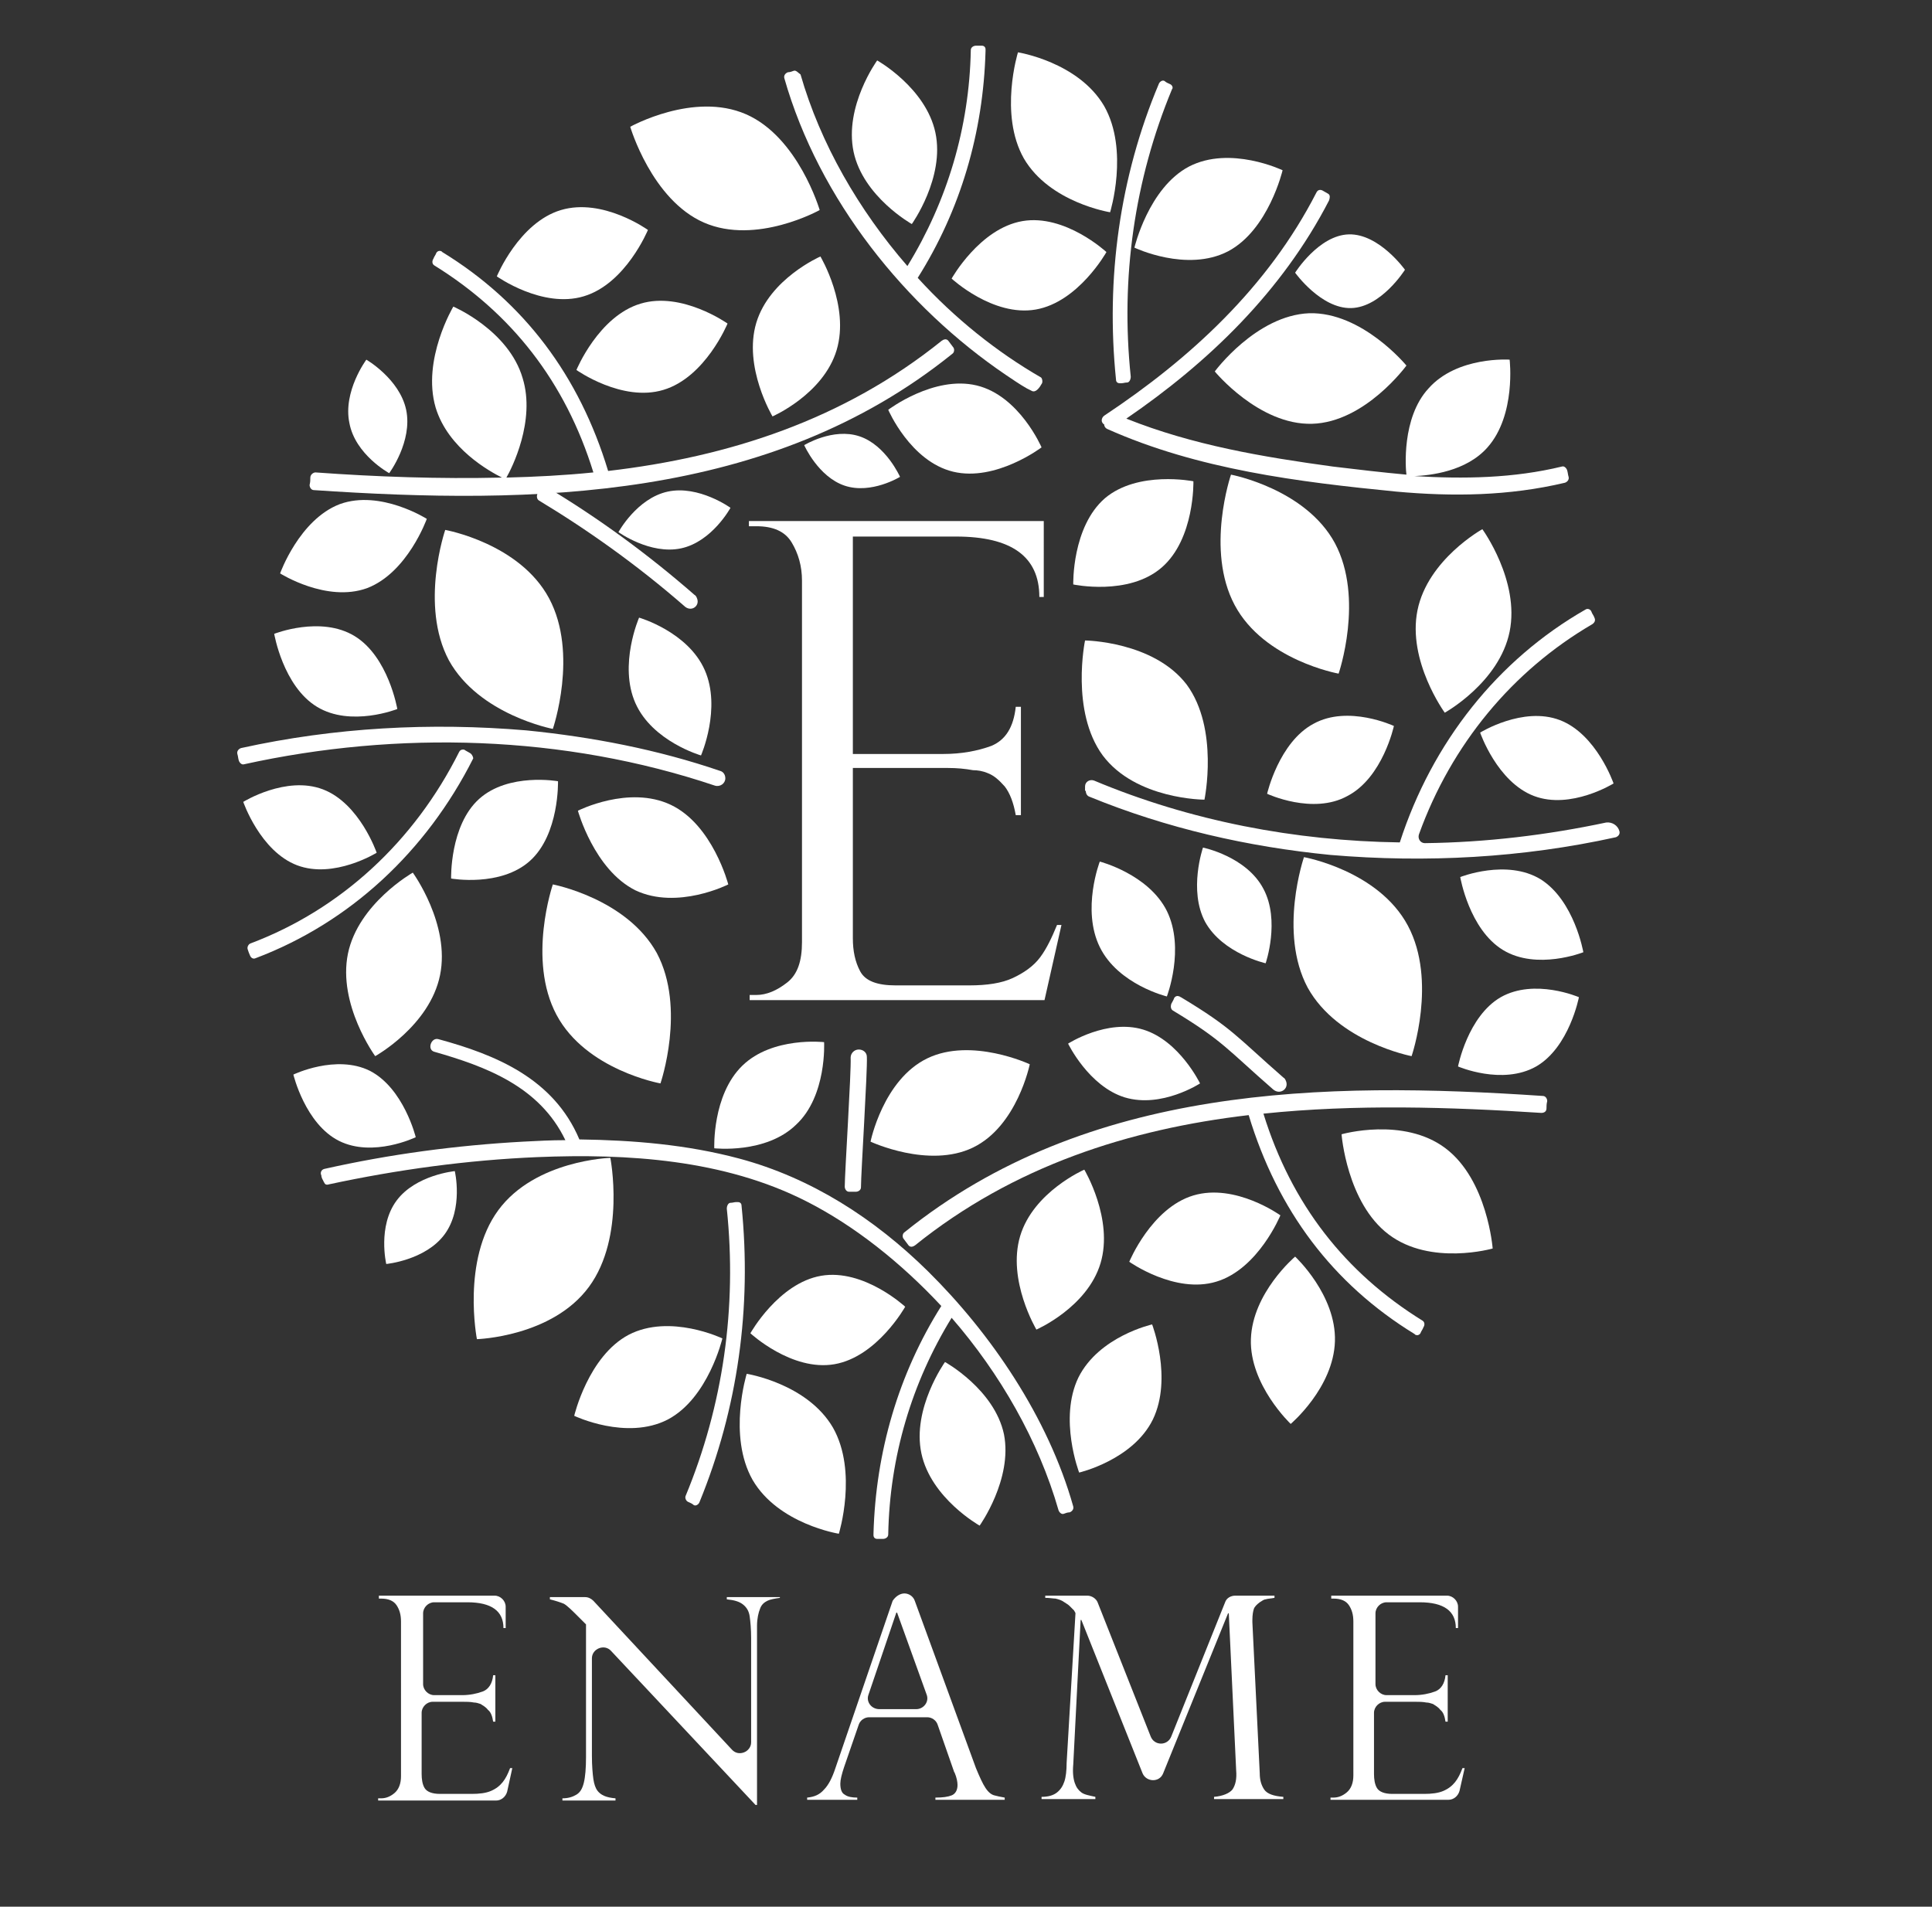 <svg xmlns="http://www.w3.org/2000/svg" xmlns:xlink="http://www.w3.org/1999/xlink" id="Laag_1" x="0px" y="0px" viewBox="0 0 262.1 258.7" style="enable-background:new 0 0 262.1 258.7;" xml:space="preserve"><rect x="0" y="0" width="262.1" height="258.7" fill="#333333" stroke="none"/><style type="text/css">	.st0{fill:#FFFFFF;}</style><g>	<path class="st0" d="M107.2,10.5L107.2,10.5C107.2,10.5,107.2,10.5,107.2,10.5C107.2,10.5,107.2,10.5,107.2,10.5z"></path>	<path class="st0" d="M113.8,208.1c0,0,2.6-8.4-0.8-14.4c-3.5-6-11.7-7.3-11.7-7.3s-2.6,8.4,0.8,14.4  C105.6,206.8,113.8,208.1,113.8,208.1z"></path>	<path class="st0" d="M128.2,184.8c0,0-4.5,6.3-3.2,12.4c1.3,6.1,7.9,9.8,7.9,9.8s4.5-6.3,3.3-12.4  C134.9,188.5,128.2,184.8,128.2,184.8z"></path>	<path class="st0" d="M67.6,164.2c-5,6.8-2.9,17.5-2.9,17.5s10.2-0.3,15.2-7.1c5-6.8,2.9-17.5,2.9-17.5S72.6,157.4,67.6,164.2z"></path>	<path class="st0" d="M75,120c0,0-3.5,10.2,0.5,17.7c4,7.5,14.1,9.3,14.1,9.3s3.5-10.2-0.5-17.7C85,121.9,75,120,75,120z"></path>	<path class="st0" d="M47.2,129.4c-1.4,6.9,3.7,13.9,3.7,13.9s7.4-4.1,8.8-11c1.4-6.9-3.7-13.9-3.7-13.9S48.6,122.6,47.2,129.4z"></path>	<path class="st0" d="M91,109.2c-5.7-2.7-12.6,0.8-12.6,0.8s2.2,8,7.8,10.8c5.7,2.7,12.6-0.8,12.6-0.8S96.7,111.9,91,109.2z"></path>	<path class="st0" d="M65,108.4c-4,3.6-3.8,10.8-3.8,10.8s6.7,1.2,10.7-2.4c4-3.6,3.8-10.8,3.8-10.8S69,104.8,65,108.4z"></path>	<path class="st0" d="M48.1,86.3c-4.6-2.8-10.9-0.3-10.9-0.3s1.2,7.1,5.8,9.9c4.6,2.8,10.9,0.3,10.9,0.3S52.7,89.1,48.1,86.3z"></path>	<path class="st0" d="M46.1,68.4c-5.5,2.1-8.1,9.4-8.1,9.4s6.3,4,11.8,2c5.5-2.1,8.1-9.4,8.1-9.4S51.6,66.4,46.1,68.4z"></path>	<path class="st0" d="M95.1,102.5c0,0,2.8-6.4,0.5-11.6c-2.3-5.2-8.9-7.1-8.9-7.1s-2.8,6.4-0.5,11.6  C88.5,100.6,95.1,102.5,95.1,102.5z"></path>	<path class="st0" d="M162.8,147c0,0-2.8-5.8-7.7-7.3c-4.9-1.5-10.2,1.9-10.2,1.9s2.8,5.8,7.7,7.3C157.6,150.4,162.8,147,162.8,147z  "></path>	<path class="st0" d="M171.7,130.7c0,0,2-5.8-0.3-10.1c-2.3-4.4-8.2-5.6-8.2-5.6s-2,5.8,0.3,10.1  C165.9,129.4,171.7,130.7,171.7,130.7z"></path>	<path class="st0" d="M90.6,192.6c5.5-2.9,7.4-11,7.4-11s-7.1-3.4-12.7-0.5c-5.5,2.9-7.4,11-7.4,11S85,195.5,90.6,192.6z"></path>	<path class="st0" d="M43.8,107.1c-5-1.9-10.8,1.7-10.8,1.7s2.3,6.7,7.3,8.6c5,1.9,10.8-1.7,10.8-1.7S48.8,109,43.8,107.1z"></path>	<path class="st0" d="M149.9,67.6c-4.5,3.9-4.3,11.7-4.3,11.7s7.5,1.6,12-2.3c4.5-3.9,4.3-11.7,4.3-11.7S154.4,63.8,149.9,67.6z"></path>	<path class="st0" d="M111.8,141.4c0,0-7-0.8-11.1,3.2c-4.1,4-3.8,11.2-3.8,11.2s7,0.8,11.1-3.2  C112.2,148.7,111.8,141.4,111.8,141.4z"></path>	<path class="st0" d="M46,154.8c4.6,2.3,10.4-0.5,10.4-0.5s-1.6-6.6-6.2-9c-4.6-2.3-10.4,0.5-10.4,0.5S41.4,152.5,46,154.8z"></path>	<path class="st0" d="M52.8,64.2c0,0,3.2-4.3,2.3-8.6c-0.9-4.2-5.4-6.8-5.4-6.8s-3.2,4.3-2.3,8.6C48.2,61.7,52.8,64.2,52.8,64.2z"></path>	<path class="st0" d="M61.7,158.9c0,0-5.3,0.5-7.9,4c-2.6,3.5-1.4,8.6-1.4,8.6s5.3-0.5,7.9-4C62.9,164,61.7,158.9,61.7,158.9z"></path>	<path class="st0" d="M99.1,68.9c0,0-4.3-3.1-8.5-2.2c-4.2,0.9-6.7,5.5-6.7,5.5s4.3,3.1,8.5,2.2C96.6,73.5,99.1,68.9,99.1,68.9z"></path>	<path class="st0" d="M122.1,64.7c0,0-1.9-4.3-5.5-5.5c-3.6-1.2-7.5,1.2-7.5,1.2s1.9,4.3,5.5,5.5C118.2,67.1,122.1,64.7,122.1,64.7z  "></path>	<path class="st0" d="M102.6,43.8c-1.8,6,2.2,12.7,2.2,12.7s6.9-3,8.7-9c1.8-6-2.2-12.7-2.2-12.7S104.4,37.8,102.6,43.8z"></path>	<path class="st0" d="M76.1,28.5c-5.7,1.7-8.7,9-8.7,9s6.2,4.4,11.8,2.7c5.7-1.7,8.7-9,8.7-9S81.8,26.8,76.1,28.5z"></path>	<path class="st0" d="M95.5,30.2c7.1,3.1,15.7-1.7,15.7-1.7s-2.9-9.9-10-13c-7.1-3.1-15.7,1.7-15.7,1.7S88.4,27.1,95.5,30.2z"></path>	<path class="st0" d="M129.1,37.8c0,0,5.6,5.2,11.4,4.2c5.8-1,9.6-7.8,9.6-7.8s-5.6-5.2-11.4-4.2C132.9,31,129.1,37.8,129.1,37.8z"></path>	<path class="st0" d="M115.8,20.6c1.3,6.1,7.9,9.8,7.9,9.8s4.5-6.3,3.2-12.4c-1.3-6.1-7.9-9.8-7.9-9.8S114.5,14.4,115.8,20.6z"></path>	<path class="st0" d="M86.9,41.2c-5.7,1.7-8.7,9-8.7,9s6.2,4.4,11.8,2.7c5.7-1.7,8.7-9,8.7-9S92.5,39.5,86.9,41.2z"></path>	<path class="st0" d="M132.5,52.3c-5.8-1.4-12,3.3-12,3.3s3,7,8.8,8.4c5.8,1.4,12-3.3,12-3.3S138.3,53.7,132.5,52.3z"></path>	<path class="st0" d="M60.4,71.9c0,0-3.5,10.2,0.5,17.7C65,97,75,98.9,75,98.9s3.5-10.2-0.5-17.7C70.5,73.7,60.4,71.9,60.4,71.9z"></path>	<path class="st0" d="M164.8,50.4c0,0,6,7.3,13.2,7.1c7.2-0.2,12.8-7.9,12.8-7.9s-6-7.3-13.2-7.1C170.4,42.8,164.8,50.4,164.8,50.4z  "></path>	<path class="st0" d="M190.8,64.4c-3.3-0.3-6.7-0.7-10-1.1c-9.5-1.3-19-2.9-28-6.5c11.1-7.6,21.1-17.2,27.5-29.6  c0.1-0.3,0.2-0.7-0.1-0.9c-0.2-0.1-0.5-0.3-0.7-0.4c-0.3-0.2-0.7-0.2-0.9,0.2c-6.6,12.9-17.2,22.6-28.8,30.3  c-0.4,0.3-0.5,0.9,0,1.2c0,0.3,0.2,0.5,0.4,0.6c12.3,5.5,26,7.2,39.2,8.5c7.7,0.7,15.3,0.6,22.9-1.2c0.3-0.1,0.6-0.4,0.5-0.8  c-0.1-0.3-0.1-0.6-0.2-0.9c-0.1-0.3-0.4-0.6-0.7-0.5c-6.6,1.6-13.3,1.7-20,1.3c2.1-0.1,7-0.6,9.9-3.9c3.9-4.4,3-11.9,3-11.9  s-7.1-0.5-11,3.9C190.1,56.7,190.7,63.7,190.8,64.4z"></path>	<path class="st0" d="M167,64.4c0,0-3.5,10.2,0.5,17.7c4,7.5,14.1,9.3,14.1,9.3s3.5-10.2-0.5-17.7C177.1,66.3,167,64.4,167,64.4z"></path>	<path class="st0" d="M204.8,85.7c1.4-6.9-3.7-13.9-3.7-13.9s-7.4,4.1-8.8,11c-1.4,6.9,3.7,13.9,3.7,13.9S203.4,92.6,204.8,85.7z"></path>	<path class="st0" d="M147.2,86.9c0,0-2,9.6,2.4,15.6c4.5,6,13.8,6,13.8,6s2-9.6-2.4-15.6C156.5,87,147.2,86.9,147.2,86.9z"></path>	<path class="st0" d="M171.9,107.7c0,0,6.2,2.9,10.9,0.3c4.8-2.5,6.3-9.5,6.3-9.5s-6.2-2.9-10.9-0.3  C173.5,100.7,171.9,107.7,171.9,107.7z"></path>	<path class="st0" d="M209,119.3c-4.6-2.8-10.9-0.3-10.9-0.3s1.2,7.1,5.8,9.9c4.6,2.8,10.9,0.3,10.9,0.3S213.6,122.2,209,119.3z"></path>	<path class="st0" d="M149.2,116.9c0,0-2.5,6.5,0,11.6c2.5,5.1,9.1,6.7,9.1,6.7s2.5-6.5,0-11.6C155.8,118.6,149.2,116.9,149.2,116.9  z"></path>	<path class="st0" d="M161.3,22.6c-5.5,2.9-7.4,11-7.4,11s7.1,3.4,12.7,0.5c5.5-2.9,7.4-11,7.4-11S166.9,19.7,161.3,22.6z"></path>	<path class="st0" d="M183,31.8c-4.1,0.1-7.3,5.2-7.3,5.2s3.5,4.9,7.6,4.8c4.1-0.1,7.3-5.2,7.3-5.2S187.1,31.7,183,31.8z"></path>	<path class="st0" d="M211.6,97.7c-5-1.9-10.8,1.7-10.8,1.7s2.3,6.7,7.3,8.6c5,1.9,10.8-1.7,10.8-1.7S216.6,99.6,211.6,97.7z"></path>	<path class="st0" d="M125.8,143.6c-6,2.9-7.7,11.3-7.7,11.3s7.9,3.7,13.9,0.8c6-2.9,7.7-11.3,7.7-11.3S131.8,140.7,125.8,143.6z"></path>	<path class="st0" d="M138.9,21.5c3.5,6,11.7,7.3,11.7,7.3s2.6-8.4-0.8-14.4c-3.5-6-11.7-7.3-11.7-7.3S135.5,15.5,138.9,21.5z"></path>	<path class="st0" d="M138.4,167.7c-1.8,6,2.2,12.7,2.2,12.7s6.9-3,8.7-9c1.8-6-2.2-12.7-2.2-12.7S140.2,161.7,138.4,167.7z"></path>	<path class="st0" d="M214.2,135.3c0,0-6-2.6-10.6,0c-4.5,2.6-5.8,9.4-5.8,9.4s6,2.6,10.6,0C212.9,142.1,214.2,135.3,214.2,135.3z"></path>	<path class="st0" d="M175.1,193.2c0,0,5.8-4.9,6-11.2c0.2-6.3-5.4-11.5-5.4-11.5s-5.8,4.9-6,11.2  C169.5,187.9,175.1,193.2,175.1,193.2z"></path>	<path class="st0" d="M202.5,169.4c0,0-0.7-9.3-6.4-13.6c-5.7-4.3-14.1-1.9-14.1-1.9s0.7,9.3,6.4,13.6  C194.1,171.8,202.5,169.4,202.5,169.4z"></path>	<path class="st0" d="M146.3,186.9c-2.7,5.6,0.1,12.9,0.1,12.9s7.3-1.7,10-7.2c2.7-5.6-0.1-12.9-0.1-12.9S149.1,181.3,146.3,186.9z"></path>	<path class="st0" d="M111.4,173.1c-5.8,1-9.6,7.8-9.6,7.8s5.6,5.2,11.4,4.2c5.8-1,9.6-7.8,9.6-7.8S117.2,172.1,111.4,173.1z"></path>	<path class="st0" d="M161.9,162.2c-5.7,1.7-8.7,9-8.7,9s6.2,4.4,11.8,2.7c5.7-1.7,8.7-9,8.7-9S167.6,160.5,161.9,162.2z"></path>	<path class="st0" d="M191.5,143.3c0,0,3.5-10.2-0.5-17.7c-4-7.5-14.1-9.3-14.1-9.3s-3.5,10.2,0.5,17.7  C181.5,141.4,191.5,143.3,191.5,143.3z"></path>	<path class="st0" d="M63.8,102.2c-0.2-0.1-0.5-0.3-0.7-0.4c-0.1-0.1-0.2-0.1-0.3-0.1c-0.2,0-0.4,0.1-0.5,0.3  c-6.1,12.2-16.1,21.4-28.3,26c-0.3,0.1-0.5,0.5-0.4,0.8c0.1,0.3,0.2,0.6,0.3,0.8c0.1,0.3,0.4,0.6,0.8,0.4  c12.7-4.8,23.1-14.4,29.5-27.1C64.2,102.8,64.1,102.4,63.8,102.2z"></path>	<path class="st0" d="M100.6,163.6c0-0.4-0.3-0.5-0.5-0.5c-0.1,0-0.1,0-0.2,0c-0.3,0-0.5,0.1-0.8,0.1c-0.3,0-0.5,0.4-0.5,0.8  c1.4,13.4-0.5,26.7-5.6,39c-0.1,0.3,0.1,0.7,0.4,0.8c0.2,0.1,0.5,0.2,0.7,0.4c0.3,0.2,0.7-0.1,0.8-0.4  C100.1,191.1,102,177.4,100.6,163.6z"></path>	<path class="st0" d="M42.1,64.8c0,0.3,0,0.6-0.1,1c0,0.3,0.2,0.7,0.6,0.7c29.7,2,61.8,1.5,86.6-18.5c0.3-0.2,0.3-0.7,0.1-0.9  c-0.2-0.3-0.4-0.5-0.6-0.8c-0.2-0.3-0.5-0.3-0.7-0.2c-0.1,0-0.1,0.1-0.2,0.1C114.4,57,98.8,62,82.5,63.9C78.6,51,71.1,41,60,34.2  c0,0-0.1-0.1-0.1-0.1c-0.2-0.1-0.5-0.1-0.7,0.2c-0.1,0.3-0.3,0.5-0.4,0.8c-0.2,0.3-0.2,0.7,0.1,0.9c10.5,6.5,17.8,15.8,21.6,28.1  c-3.9,0.4-7.9,0.6-11.8,0.7c0.7-1.2,4-7.7,2.2-13.5c-1.9-6.5-9.4-9.7-9.4-9.7s-4.3,7.2-2.4,13.7c1.7,5.6,7.4,8.7,9,9.5  c-8.5,0.2-17-0.1-25.3-0.7C42.5,64.1,42.1,64.4,42.1,64.8z"></path>	<path class="st0" d="M107.7,9.6c-0.3,0.1-0.5,0.2-0.8,0.2c-0.3,0.1-0.6,0.4-0.5,0.8c4.7,16.5,16.5,31.1,30.1,40.3  c0.6,0.4,1.9,1.3,2.8,1.8c0.2,0.1,0.4,0.2,0.6,0.3c0.3,0.2,0.6,0.1,0.9-0.2c0.2-0.2,0.4-0.5,0.5-0.7c0.2-0.2,0.1-0.8-0.1-0.9  c-5.9-3.4-11.7-8-16.7-13.5c5.8-9.2,8.9-19.7,9.2-30.8c0-0.1,0-0.1,0-0.2c0-0.3-0.2-0.5-0.5-0.5c-0.3,0-0.5,0-0.8,0  c-0.3,0-0.7,0.2-0.7,0.6c-0.2,10.5-3.2,20.5-8.6,29.3c-6.6-7.6-11.8-16.6-14.5-26C108.3,9.9,108,9.5,107.7,9.6z M107.2,10.5  C107.2,10.5,107.2,10.5,107.2,10.5C107.2,10.5,107.2,10.5,107.2,10.5L107.2,10.5z"></path>	<path class="st0" d="M158.7,11.4c-0.2-0.1-0.5-0.2-0.7-0.4c-0.3-0.2-0.7,0.1-0.8,0.4c-5.3,12.6-7.2,26.4-5.8,40.1  c0,0.4,0.3,0.5,0.5,0.5c0.1,0,0.1,0,0.2,0c0.3,0,0.5-0.1,0.8-0.1c0.3,0,0.5-0.4,0.5-0.8c-1.4-13.4,0.5-26.7,5.6-39  C159.2,11.9,159,11.5,158.7,11.4z"></path>	<path class="st0" d="M209.8,150.4c0-0.3,0-0.6,0.1-1c0-0.3-0.2-0.7-0.6-0.7c-29.7-2-61.8-1.5-86.6,18.5c-0.3,0.2-0.3,0.7-0.1,0.9  c0.2,0.3,0.4,0.5,0.6,0.8c0.2,0.3,0.5,0.3,0.7,0.2c0.1,0,0.1-0.1,0.2-0.1c13.4-10.8,29.1-15.8,45.3-17.7  c3.9,12.9,11.4,22.9,22.5,29.7c0,0,0.1,0.1,0.1,0.1c0.2,0.1,0.5,0.1,0.7-0.2c0.1-0.3,0.3-0.5,0.4-0.8c0.2-0.3,0.2-0.7-0.1-0.9  c-10.5-6.5-17.8-15.8-21.6-28.1c12.5-1.3,25.3-0.9,37.7-0.1C209.5,151,209.8,150.8,209.8,150.4z"></path>	<path class="st0" d="M43.9,160.3c0,0.1,0.1,0.1,0.1,0.2c0.1,0.2,0.3,0.3,0.6,0.2c9.3-2,18.8-3.3,28.3-3.7c12.2-0.5,25.3,0.3,36.5,6  c6.5,3.3,12.8,8.3,18.3,14.2c0,0,0,0,0,0c-5.8,9.2-8.9,19.8-9.2,30.9c0,0.1,0,0.1,0,0.2c0,0.3,0.2,0.5,0.5,0.5c0.3,0,0.5,0,0.8,0  c0.3,0,0.7-0.2,0.7-0.6c0.2-10.6,3.2-20.6,8.6-29.4c6.6,7.6,11.8,16.7,14.5,26.1c0.1,0.3,0.4,0.6,0.7,0.5c0.3-0.1,0.5-0.2,0.8-0.2  c0.3-0.1,0.6-0.4,0.5-0.8c-3.4-12.1-11.2-23.5-19.7-31.9c-7.3-7.2-15.9-12.7-25.6-15.3c-7.1-1.9-14.4-2.5-21.7-2.6  c-3.5-8.3-11.4-11.5-19.1-13.6c-1-0.3-1.6,1.4-0.6,1.7c7,2,14.3,4.7,17.8,12c-1.9,0-3.8,0.1-5.7,0.2c-9.1,0.5-18.1,1.7-27,3.7  c-0.4,0.1-0.6,0.5-0.4,0.9C43.6,159.8,43.8,160.1,43.9,160.3z"></path>	<g>		<path class="st0" d="M147.3,107.3c0,0.4,0.2,0.7,0.5,0.8c10.5,4.3,21.5,6.8,32.7,7.9c13,1.1,26,0.4,38.7-2.4   c0.3-0.1,0.6-0.4,0.5-0.8c0,0,0,0,0,0c-0.2-0.8-1-1.3-1.8-1.2c-8,1.7-16.3,2.7-24.6,2.8c-0.6,0-1-0.6-0.8-1.2   c4.4-12.2,12.7-22.2,23.5-28.5c0.3-0.2,0.5-0.5,0.3-0.9c-0.1-0.3-0.3-0.5-0.4-0.8c-0.1-0.3-0.5-0.5-0.8-0.3   c-11.9,6.8-20.8,18-25.2,31.6c0,0,0,0,0,0c-14.2-0.2-28.4-2.9-41.5-8.4c-0.6-0.2-1.2,0.2-1.2,0.8V107.3z"></path>	</g>	<g>		<path class="st0" d="M116.5,142.4c-0.6,0-1.1,0.5-1.1,1.1c0.1,1.8-0.8,15.7-0.8,17.5c0,0.3,0.2,0.7,0.6,0.7c0.3,0,0.6,0,0.9,0   c0.3,0,0.7-0.2,0.7-0.6c0-1.9,0.9-15.9,0.8-17.7C117.6,142.8,117.1,142.4,116.5,142.4L116.5,142.4z"></path>		<path class="st0" d="M32.4,103.2c0.1,0.3,0.4,0.6,0.7,0.5c20.9-4.6,43.4-4,63.9,2.9c0.7,0.2,1.4-0.3,1.4-1v0c0-0.5-0.3-0.9-0.7-1   c-8.5-2.9-17.3-4.6-26.3-5.5c-13-1.1-26-0.4-38.7,2.4c-0.3,0.1-0.6,0.4-0.5,0.8C32.3,102.6,32.3,102.9,32.4,103.2z"></path>		<path class="st0" d="M94.6,81.3L94.6,81.3c-0.1-0.3-0.2-0.5-0.4-0.6c-6.3-5.5-13-10.4-20-14.6c-0.1,0-0.1-0.1-0.2-0.1   c-0.2-0.1-0.5-0.1-0.7,0.2c-0.1,0.3-0.3,0.6-0.4,0.8c-0.1,0.3-0.1,0.7,0.2,0.9c6.8,4.1,13.5,8.9,19.7,14.3   C93.7,83.1,94.9,82.3,94.6,81.3z"></path>		<path class="st0" d="M174.5,146.8L174.5,146.8c-0.1-0.3-0.2-0.5-0.4-0.6c-6.3-5.5-6.9-6.7-13.9-10.9c-0.1,0-0.1-0.1-0.2-0.1   c-0.2-0.1-0.5-0.1-0.7,0.2c-0.1,0.3-0.3,0.6-0.4,0.8c-0.1,0.3-0.1,0.7,0.2,0.9c6.8,4.1,7.4,5.3,13.6,10.7   C173.6,148.6,174.8,147.8,174.5,146.8z"></path>	</g></g><g>	<defs>		<path id="SVGID_1_" d="M101.6,71.5v-0.8h40V81h-0.6c0-5.5-3.8-8.2-11.3-8.2h-14v29.5h12.3c2.4,0,4.6-0.4,6.5-1.1   c1.9-0.8,3-2.5,3.3-5.3h0.7v14.7h-0.7c-0.3-1.7-0.8-3-1.5-3.9c-0.8-0.9-1.5-1.5-2.3-1.8c-0.7-0.3-1.4-0.4-2-0.4   c-1.1-0.2-2.2-0.3-3.4-0.3h-12.9v23.1c0,1.7,0.3,3.2,1,4.5c0.7,1.3,2.3,1.9,4.8,1.9h10c2.4,0,4.4-0.3,5.9-1   c1.5-0.7,2.8-1.6,3.7-2.8c0.9-1.2,1.6-2.7,2.3-4.4h0.6l-2.3,10.2h-40V135h0.9c1.4,0,2.8-0.6,4.2-1.7c1.4-1.1,2-2.9,2-5.5v-49   c0-2-0.5-3.7-1.4-5.2c-0.9-1.5-2.5-2.2-4.8-2.2H101.6z"></path>	</defs>	<use xlink:href="#SVGID_1_" style="overflow:visible;fill:#FFFFFF;"></use>	<clipPath id="SVGID_00000009551481088850973520000004196055313684136108_">		<use xlink:href="#SVGID_1_" style="overflow:visible;"></use>	</clipPath></g><g>	<path class="st0" d="M51.4,216.8v-0.3h15.7c0.8,0,1.5,0.7,1.5,1.5v2.9h-0.3c0-2.3-1.6-3.5-4.9-3.5h-4.5c-0.8,0-1.5,0.7-1.5,1.5v9.6  c0,0.8,0.7,1.5,1.5,1.5h3.8c1,0,2-0.2,2.8-0.5c0.8-0.3,1.3-1.1,1.4-2.2h0.3v6.3h-0.3c-0.1-0.7-0.3-1.3-0.7-1.6  c-0.3-0.4-0.7-0.6-1-0.8c-0.3-0.1-0.6-0.2-0.9-0.2c-0.5-0.1-1-0.1-1.5-0.1h-4.1c-0.8,0-1.5,0.7-1.5,1.5v8.3c0,0.7,0.1,1.4,0.4,1.9  s1,0.8,2.1,0.8h4.3c1,0,1.9-0.1,2.6-0.4c0.7-0.3,1.2-0.7,1.6-1.2c0.4-0.5,0.7-1.1,1-1.9h0.3l-0.7,3.2c-0.2,0.7-0.8,1.2-1.5,1.2h-16  v-0.3h0.4c0.6,0,1.2-0.2,1.8-0.7c0.6-0.5,0.9-1.3,0.9-2.3V220c0-0.9-0.2-1.6-0.6-2.2c-0.4-0.6-1.1-0.9-2.1-0.9H51.4z"></path>	<path class="st0" d="M105.8,216.5v0.3c-0.7,0.1-1.3,0.2-1.7,0.4c-0.4,0.2-0.8,0.5-1,1.1c-0.2,0.5-0.4,1.3-0.4,2.3v24.3h-0.2  L82.9,224c-0.9-1-2.6-0.3-2.6,1v13.2c0,1.4,0.1,2.5,0.2,3.2c0.1,0.7,0.3,1.2,0.5,1.5c0.5,0.7,1.3,1,2.5,1.1v0.3h-7.2v-0.3  c0.8,0,1.4-0.2,1.9-0.5c0.5-0.3,0.8-0.8,1-1.6c0.2-0.8,0.3-2,0.3-3.5v-18l-1-1c-0.9-0.9-1.5-1.5-2-1.8c-0.5-0.2-1.1-0.4-1.9-0.6  v-0.3h4.8c0.4,0,0.8,0.2,1.1,0.5l18.8,20.2c0.9,1,2.6,0.3,2.6-1v-14.1c0-1.3-0.1-2.3-0.2-3c-0.1-0.7-0.4-1.2-0.9-1.6  c-0.5-0.4-1.2-0.6-2.2-0.7v-0.3H105.8z"></path>	<path class="st0" d="M122.7,216.2c0.6,0,1.2,0.4,1.4,1l8.3,22.7c0.5,1.2,0.9,2.1,1.3,2.7c0.4,0.6,0.8,0.9,1.2,1  c0.4,0.1,0.8,0.2,1.4,0.3v0.3h-9.4v-0.3c1,0,1.7-0.1,2.2-0.3c0.5-0.2,0.8-0.7,0.8-1.4c0-0.4-0.1-1-0.4-1.7  c-0.1-0.1-0.1-0.2-0.1-0.2l-2.2-6.3c-0.2-0.6-0.8-1-1.4-1h-7.9c-0.6,0-1.2,0.4-1.4,1l-2,5.8c-0.3,0.9-0.5,1.7-0.5,2.2  c0,0.8,0.2,1.3,0.6,1.5c0.4,0.3,1,0.4,1.7,0.4v0.3h-6.8v-0.3c1-0.1,1.7-0.4,2.3-1.1c0.6-0.6,1.1-1.6,1.5-2.8l7.8-22.8  C121.5,216.6,122.1,216.2,122.7,216.2L122.7,216.2z M119.3,231.9h5c1,0,1.8-1,1.4-2l-4-11.1h-0.1l-3.8,11.2  C117.5,230.9,118.2,231.9,119.3,231.9z"></path>	<path class="st0" d="M172.9,216.5v0.3c-0.5,0.1-0.9,0.1-1.2,0.2c-0.2,0-0.5,0.2-0.8,0.4c-0.4,0.3-0.7,0.6-0.8,0.9  c-0.1,0.3-0.2,0.8-0.2,1.5c0,0.1,0,0.2,0,0.3l1,20.5c0,0.9,0.2,1.6,0.6,2.2c0.4,0.6,1.3,0.9,2.6,1v0.3h-9.4v-0.3  c1.2-0.1,2.1-0.5,2.5-1c0.4-0.6,0.6-1.4,0.5-2.6l-1-21.3h-0.1l-8.8,21.7c-0.5,1.3-2.3,1.2-2.8,0l-8.3-20.8h-0.1l-1,19.6  c-0.1,1.1,0,1.9,0.2,2.5c0.2,0.6,0.5,1,0.9,1.3c0.4,0.3,1,0.4,1.9,0.6v0.3h-7.3v-0.3c0.9,0,1.6-0.2,2.1-0.6c0.5-0.4,0.8-0.9,1-1.5  c0.2-0.6,0.3-1.5,0.3-2.5l1.2-20.3c0-0.1-0.1-0.2-0.2-0.4c-0.2-0.2-0.4-0.4-0.6-0.6c-0.2-0.2-0.4-0.3-0.7-0.5  c-0.4-0.3-0.8-0.4-1.2-0.5c-0.3,0-0.8-0.1-1.4-0.1v-0.3h5.7c0.6,0,1.2,0.4,1.4,0.9l7.2,18.2c0.5,1.3,2.3,1.3,2.8,0l7.3-18.2  c0.2-0.6,0.8-0.9,1.4-0.9H172.9z"></path>	<path class="st0" d="M180.6,216.8v-0.3h15.7c0.8,0,1.5,0.7,1.5,1.5v2.9h-0.3c0-2.3-1.6-3.5-4.9-3.5h-4.5c-0.8,0-1.5,0.7-1.5,1.5  v9.6c0,0.8,0.7,1.5,1.5,1.5h3.8c1,0,2-0.2,2.8-0.5c0.8-0.3,1.3-1.1,1.4-2.2h0.3v6.3h-0.3c-0.1-0.7-0.3-1.3-0.7-1.6  c-0.3-0.4-0.7-0.6-1-0.8c-0.3-0.1-0.6-0.2-0.9-0.2c-0.5-0.1-1-0.1-1.5-0.1h-4.1c-0.8,0-1.5,0.7-1.5,1.5v8.3c0,0.7,0.1,1.4,0.4,1.9  c0.3,0.5,1,0.8,2.1,0.8h4.3c1,0,1.9-0.1,2.6-0.4c0.7-0.3,1.2-0.7,1.6-1.2c0.4-0.5,0.7-1.1,1-1.9h0.3L198,243  c-0.2,0.7-0.8,1.2-1.5,1.2h-16v-0.3h0.4c0.6,0,1.2-0.2,1.8-0.7c0.6-0.5,0.9-1.3,0.9-2.3V220c0-0.9-0.2-1.6-0.6-2.2  c-0.4-0.6-1.1-0.9-2.1-0.9H180.6z"></path></g></svg>